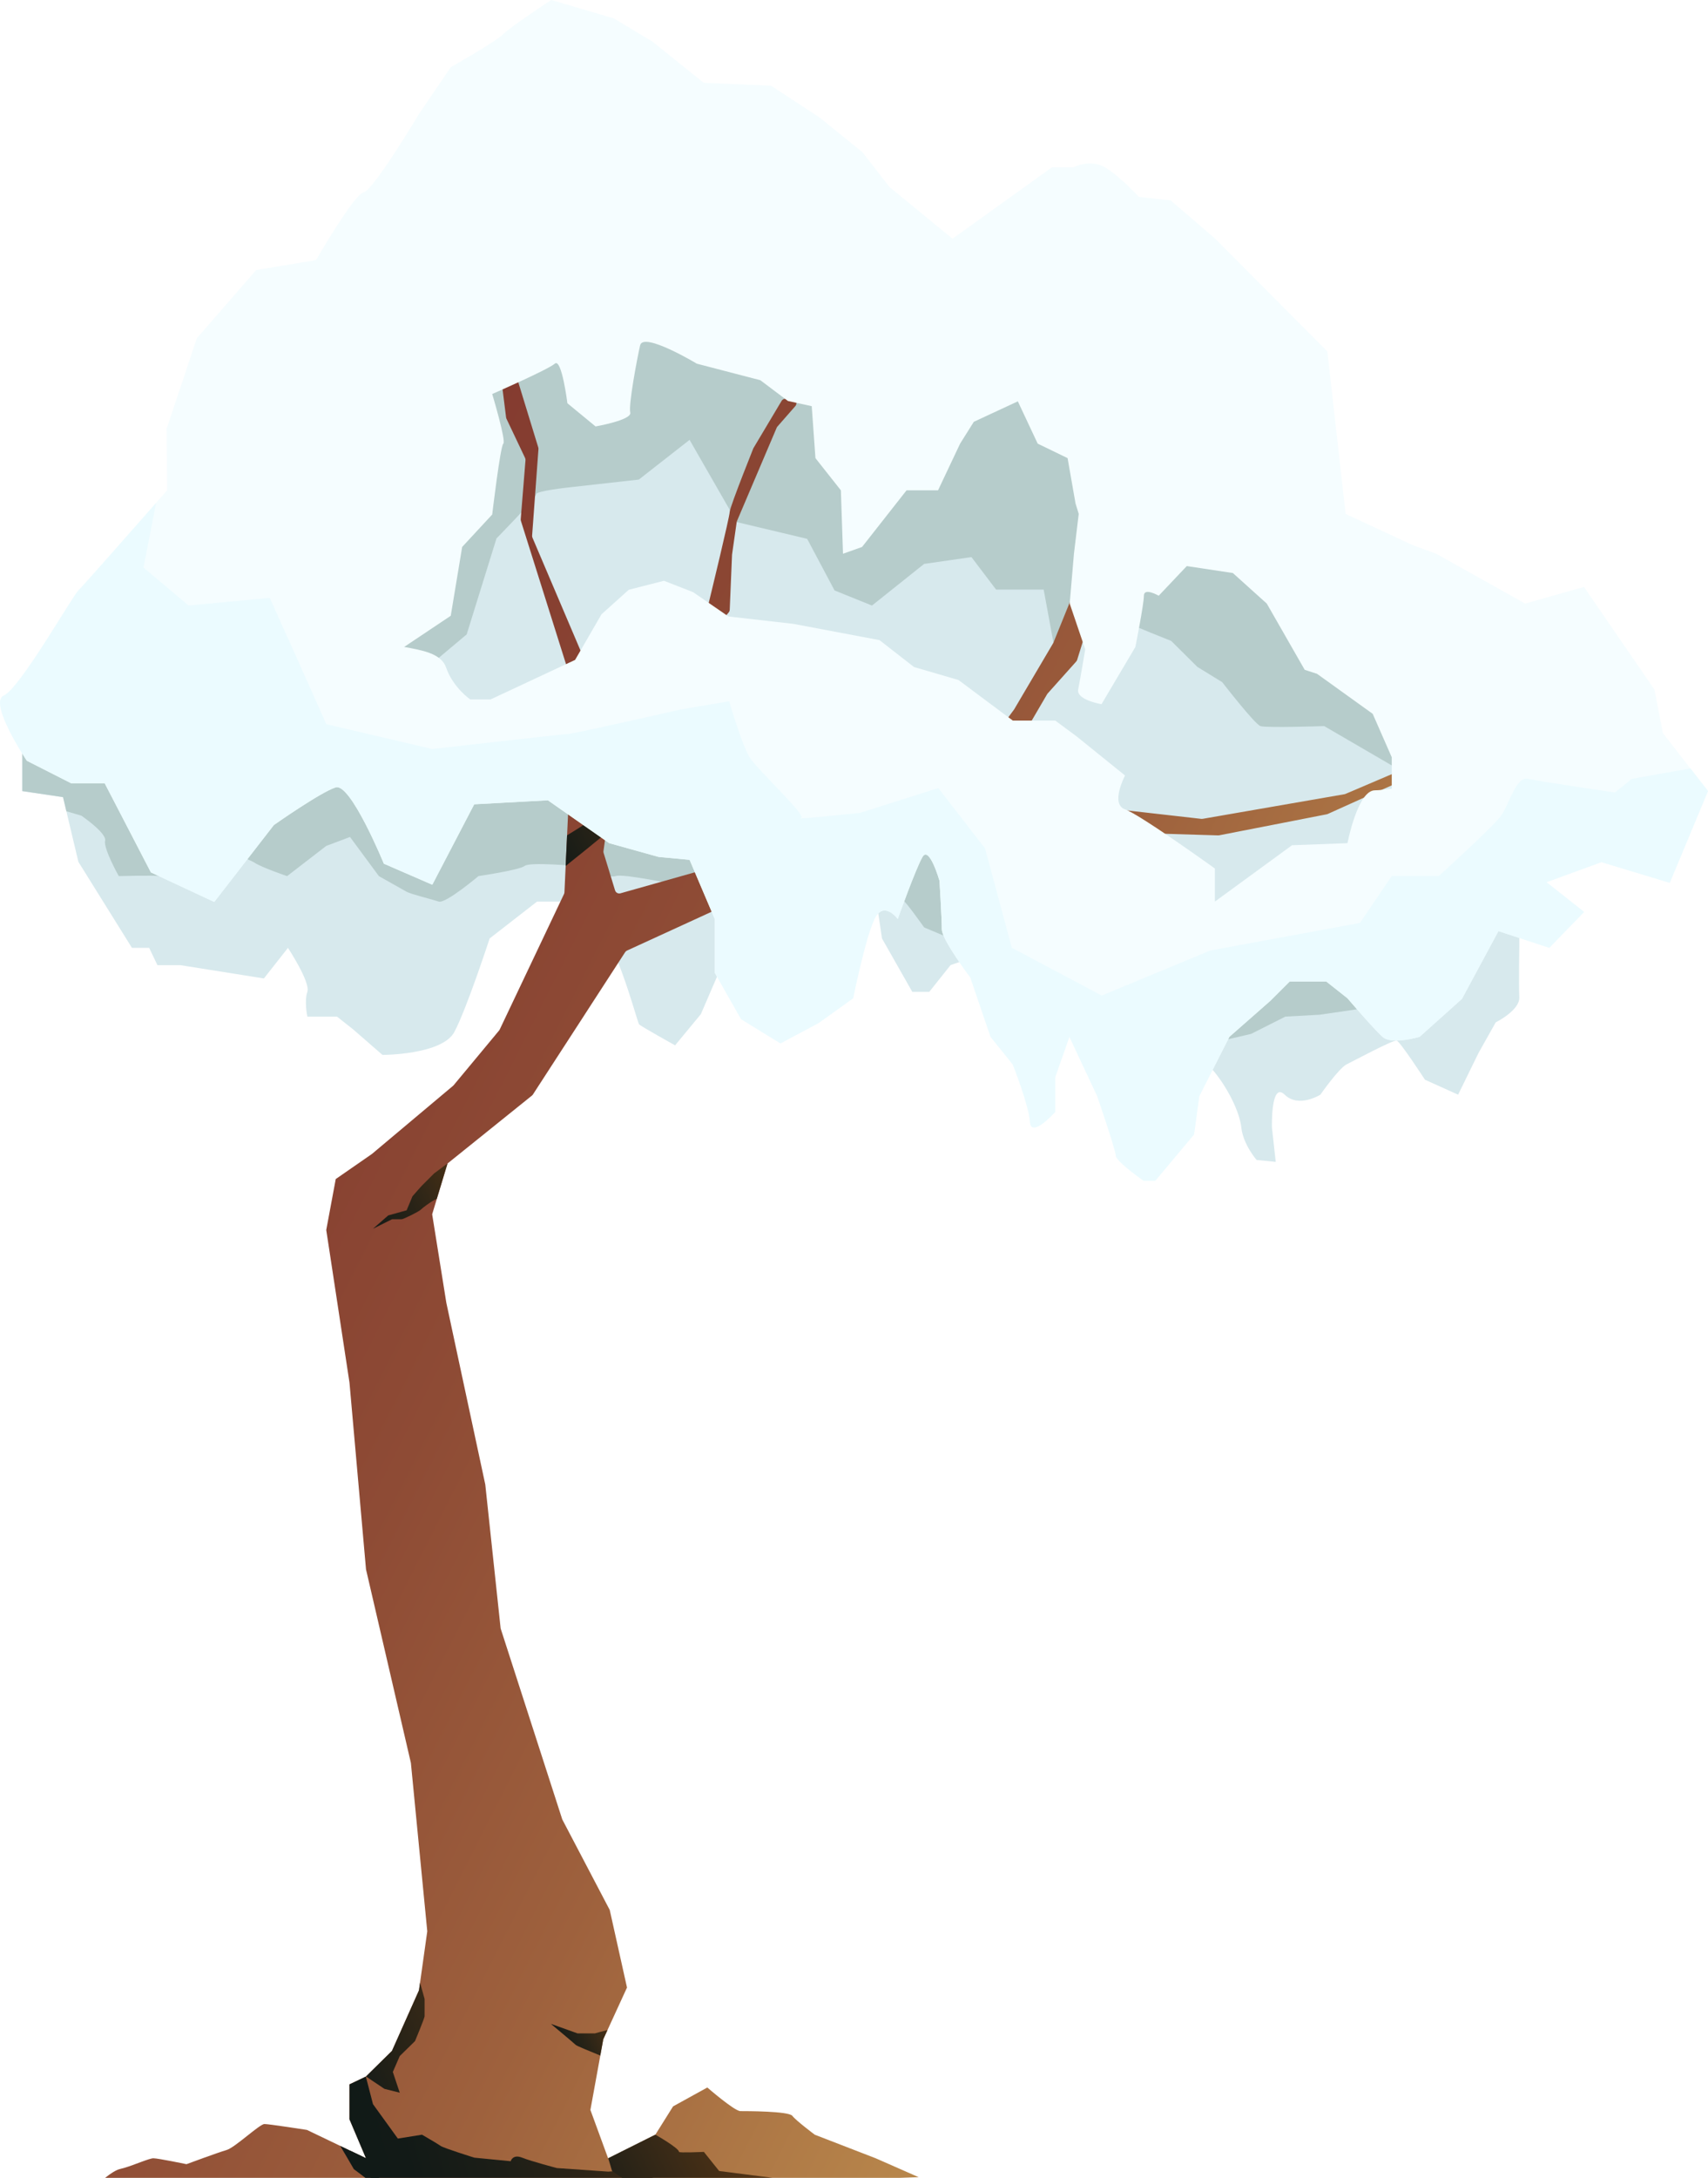 <?xml version="1.0" encoding="UTF-8"?>
<svg xmlns="http://www.w3.org/2000/svg" xmlns:xlink="http://www.w3.org/1999/xlink" id="Layer_2" data-name="Layer 2" width="698.01px" height="889.48px" viewBox="0 0 698.01 889.48">
  <defs>
    <style>
      .cls-1 {
        fill: url(#linear-gradient-24);
      }

      .cls-1, .cls-2, .cls-3, .cls-4, .cls-5, .cls-6, .cls-7, .cls-8, .cls-9, .cls-10, .cls-11, .cls-12, .cls-13, .cls-14, .cls-15, .cls-16, .cls-17, .cls-18, .cls-19, .cls-20, .cls-21, .cls-22, .cls-23, .cls-24, .cls-25, .cls-26, .cls-27, .cls-28, .cls-29, .cls-30, .cls-31, .cls-32, .cls-33, .cls-34, .cls-35, .cls-36, .cls-37, .cls-38, .cls-39, .cls-40 {
        stroke-width: 0px;
      }

      .cls-1, .cls-7, .cls-8, .cls-11, .cls-16, .cls-25, .cls-28, .cls-29, .cls-30, .cls-34, .cls-35, .cls-36, .cls-38, .cls-40 {
        mix-blend-mode: multiply;
      }

      .cls-41 {
        filter: url(#luminosity-noclip-11);
      }

      .cls-2 {
        fill: url(#linear-gradient-17);
      }

      .cls-42 {
        filter: url(#luminosity-noclip-17);
      }

      .cls-43 {
        mask: url(#mask-23);
      }

      .cls-3 {
        fill: url(#linear-gradient-19);
      }

      .cls-4 {
        fill: url(#linear-gradient-33);
      }

      .cls-5 {
        fill: url(#linear-gradient);
      }

      .cls-44 {
        mask: url(#mask-27);
      }

      .cls-45 {
        mask: url(#mask-10);
      }

      .cls-6 {
        fill: #d7e9ed;
      }

      .cls-46 {
        mask: url(#mask-26);
      }

      .cls-7 {
        fill: url(#linear-gradient-12);
      }

      .cls-47 {
        filter: url(#luminosity-noclip-7);
      }

      .cls-8 {
        fill: url(#linear-gradient-16);
      }

      .cls-9 {
        fill: url(#linear-gradient-21);
      }

      .cls-48 {
        filter: url(#luminosity-noclip-13);
      }

      .cls-49 {
        mask: url(#mask-17);
      }

      .cls-50 {
        filter: url(#luminosity-noclip-5);
      }

      .cls-51 {
        mask: url(#mask-2);
      }

      .cls-52 {
        filter: url(#luminosity-noclip-25);
      }

      .cls-53 {
        mask: url(#mask-13);
      }

      .cls-10 {
        fill: url(#linear-gradient-15);
      }

      .cls-11 {
        fill: url(#linear-gradient-14);
      }

      .cls-12 {
        fill: url(#linear-gradient-11);
      }

      .cls-54 {
        mask: url(#mask-3);
      }

      .cls-13 {
        fill: url(#linear-gradient-5);
      }

      .cls-55 {
        filter: url(#luminosity-noclip-15);
      }

      .cls-14 {
        fill: url(#linear-gradient-31);
      }

      .cls-15 {
        fill: url(#linear-gradient-34);
      }

      .cls-56 {
        mask: url(#mask-9);
      }

      .cls-16 {
        fill: url(#linear-gradient-4);
      }

      .cls-57 {
        mask: url(#mask-12);
      }

      .cls-58 {
        mask: url(#mask-5);
      }

      .cls-17 {
        fill: url(#linear-gradient-13);
      }

      .cls-18 {
        fill: url(#linear-gradient-23);
      }

      .cls-19 {
        fill: url(#linear-gradient-25);
      }

      .cls-59 {
        filter: url(#luminosity-noclip-21);
      }

      .cls-20 {
        fill: url(#linear-gradient-35);
      }

      .cls-21 {
        fill: url(#linear-gradient-32);
      }

      .cls-60 {
        mask: url(#mask-20);
      }

      .cls-61 {
        filter: url(#luminosity-noclip-9);
      }

      .cls-62 {
        mask: url(#mask-25);
      }

      .cls-63 {
        mask: url(#mask-8);
      }

      .cls-22 {
        fill: url(#linear-gradient-7);
      }

      .cls-64 {
        mask: url(#mask-4);
      }

      .cls-23 {
        fill: url(#linear-gradient-3);
      }

      .cls-65 {
        mask: url(#mask-24);
      }

      .cls-24 {
        fill: #b6cccb;
      }

      .cls-66 {
        mask: url(#mask-19);
      }

      .cls-67 {
        mask: url(#mask-15);
      }

      .cls-25 {
        fill: url(#linear-gradient-18);
      }

      .cls-26 {
        fill: url(#linear-gradient-9);
      }

      .cls-27 {
        fill: url(#linear-gradient-27);
      }

      .cls-28 {
        fill: url(#linear-gradient-10);
      }

      .cls-29 {
        fill: url(#linear-gradient-28);
      }

      .cls-30 {
        fill: url(#linear-gradient-26);
      }

      .cls-68 {
        mask: url(#mask-6);
      }

      .cls-31 {
        fill: url(#linear-gradient-36);
      }

      .cls-69 {
        mask: url(#mask-16);
      }

      .cls-70 {
        mask: url(#mask-18);
      }

      .cls-32 {
        fill: url(#linear-gradient-30);
      }

      .cls-71 {
        filter: url(#luminosity-noclip);
      }

      .cls-72 {
        mask: url(#mask-1);
      }

      .cls-73 {
        mask: url(#mask);
      }

      .cls-74 {
        filter: url(#luminosity-noclip-23);
      }

      .cls-75 {
        mask: url(#mask-22);
      }

      .cls-33 {
        fill: url(#linear-gradient-29);
      }

      .cls-34 {
        fill: url(#linear-gradient-2);
      }

      .cls-76 {
        mask: url(#mask-7);
      }

      .cls-35 {
        fill: url(#linear-gradient-8);
      }

      .cls-36 {
        fill: url(#linear-gradient-6);
      }

      .cls-77 {
        mask: url(#mask-14);
      }

      .cls-78 {
        filter: url(#luminosity-noclip-19);
      }

      .cls-79 {
        mask: url(#mask-21);
      }

      .cls-37 {
        fill: #ebfbff;
      }

      .cls-38 {
        fill: url(#linear-gradient-20);
      }

      .cls-39 {
        fill: #f5fdff;
      }

      .cls-80 {
        filter: url(#luminosity-noclip-27);
      }

      .cls-81 {
        mask: url(#mask-11);
      }

      .cls-40 {
        fill: url(#linear-gradient-22);
      }

      .cls-82 {
        filter: url(#luminosity-noclip-3);
      }
    </style>
    <linearGradient id="linear-gradient" x1="2061.09" y1="376.34" x2="2999.35" y2="851.41" gradientTransform="translate(-2149.4)" gradientUnits="userSpaceOnUse">
      <stop offset=".06" stop-color="#82392f"></stop>
      <stop offset=".18" stop-color="#853d30"></stop>
      <stop offset=".31" stop-color="#8e4b35"></stop>
      <stop offset=".45" stop-color="#9e613d"></stop>
      <stop offset=".59" stop-color="#b48149"></stop>
      <stop offset=".74" stop-color="#d0a958"></stop>
      <stop offset=".8" stop-color="#dfbe60"></stop>
    </linearGradient>
    <filter id="luminosity-noclip" x="134.89" y="488.59" width="121.34" height="400.88" color-interpolation-filters="sRGB">
      <feFlood flood-color="#fff" result="bg"></feFlood>
      <feBlend in="SourceGraphic" in2="bg"></feBlend>
    </filter>
    <filter id="luminosity-noclip-2" x="134.89" y="-8315.84" width="121.34" height="32766" color-interpolation-filters="sRGB">
      <feFlood flood-color="#fff" result="bg"></feFlood>
      <feBlend in="SourceGraphic" in2="bg"></feBlend>
    </filter>
    <mask id="mask-1" x="134.89" y="-8315.84" width="121.34" height="32766" maskUnits="userSpaceOnUse"></mask>
    <linearGradient id="linear-gradient-2" x1="2215.98" y1="703.88" x2="2468.87" y2="677.48" gradientTransform="translate(-2149.4)" gradientUnits="userSpaceOnUse">
      <stop offset="0" stop-color="#fff"></stop>
      <stop offset=".15" stop-color="#f9f9f9"></stop>
      <stop offset=".34" stop-color="#eaeaea"></stop>
      <stop offset=".54" stop-color="#d1d1d1"></stop>
      <stop offset=".76" stop-color="#aeaeae"></stop>
      <stop offset=".99" stop-color="#828282"></stop>
      <stop offset="1" stop-color="gray"></stop>
    </linearGradient>
    <mask id="mask" x="134.89" y="488.59" width="121.34" height="400.88" maskUnits="userSpaceOnUse">
      <g class="cls-71">
        <g class="cls-72">
          <path class="cls-34" d="M241.27,861.73l6.03,16.46-6.42,11.29h-62.9c-7.36-12.76-17.06-29.12-25.88-43.89l8.08-7.95,11.04-24.73.44-3.15,2.94-20.95-2.68-27.56-.63-6.44-3.38-34.77-11.07-47.73-7.27-31.32-2.05-23.17-4.71-53.15-3.78-24.82-4.15-27.26,21.35-10.99,5.71-3.65,14.7-9.37,1.95.69-.09.3h0l-1.91,6.33.09.59,1.57,9.81c-6.93,5.54-16.72,14.02-16.72,14.02l-6,15.87-5.75,19.51,4.36,41.18,1.39,6.43,8.6-32,17.2-34.35,1.94-.83,1.56,7.3.47,2.19-2.41,4.61-16.72,53.08-1.26,39.03,14.07,46.06,17.2,28.88s0,20.3.78,22.64c.78,2.34,9.47,18.16,9.47,18.16l21.02,21.65,8.6,2.34h7.03c.98,0,2.82-3.37,4.06-5.89l2.02,3.84.17.77,6.89,30.93-9.7,21.13-2.82,15.48-2.3,12.6-.14.77Z"></path>
        </g>
      </g>
    </mask>
    <linearGradient id="linear-gradient-3" x1="2215.98" y1="703.88" x2="2468.87" y2="677.48" gradientTransform="translate(-2149.4)" gradientUnits="userSpaceOnUse">
      <stop offset="0" stop-color="#551a11"></stop>
      <stop offset=".14" stop-color="#5a1d11"></stop>
      <stop offset=".32" stop-color="#692711"></stop>
      <stop offset=".52" stop-color="#823712"></stop>
      <stop offset=".73" stop-color="#a54d14"></stop>
      <stop offset=".94" stop-color="#d16a16"></stop>
      <stop offset="1" stop-color="#df7317"></stop>
    </linearGradient>
    <filter id="luminosity-noclip-3" x="202.9" y="137.32" width="23.01" height="103.48" color-interpolation-filters="sRGB">
      <feFlood flood-color="#fff" result="bg"></feFlood>
      <feBlend in="SourceGraphic" in2="bg"></feBlend>
    </filter>
    <filter id="luminosity-noclip-4" x="202.9" y="-8315.84" width="23.01" height="32766" color-interpolation-filters="sRGB">
      <feFlood flood-color="#fff" result="bg"></feFlood>
      <feBlend in="SourceGraphic" in2="bg"></feBlend>
    </filter>
    <mask id="mask-3" x="202.9" y="-8315.84" width="23.01" height="32766" maskUnits="userSpaceOnUse"></mask>
    <linearGradient id="linear-gradient-4" x1="2377.93" y1="153.27" x2="2287.79" y2="380.85" gradientTransform="translate(-2149.4)" gradientUnits="userSpaceOnUse">
      <stop offset="0" stop-color="#fff"></stop>
      <stop offset=".14" stop-color="#f8f8f8"></stop>
      <stop offset=".34" stop-color="#e7e7e7"></stop>
      <stop offset=".57" stop-color="#cacaca"></stop>
      <stop offset=".81" stop-color="#a2a2a2"></stop>
      <stop offset="1" stop-color="gray"></stop>
    </linearGradient>
    <mask id="mask-2" x="202.9" y="137.32" width="23.01" height="103.48" maskUnits="userSpaceOnUse">
      <g class="cls-82">
        <g class="cls-54">
          <path class="cls-16" d="M217.61,219.61l8.3,19.48-4.19,1.72-8.84-28.05c-.07-.22-.1-.45-.08-.69l1.95-24.07c.03-.32-.03-.63-.16-.92l-7.61-16.03c-.08-.17-.13-.35-.16-.55l-3.91-31.15c-.13-1.07.71-2.02,1.79-2.02.8,0,1.49.52,1.73,1.27l13.55,44.19c.06.21.09.44.07.66l-2.59,35.33c-.02.28.02.57.14.84Z"></path>
        </g>
      </g>
    </mask>
    <linearGradient id="linear-gradient-5" x1="2377.93" y1="153.27" x2="2287.79" y2="380.85" gradientTransform="translate(-2149.4)" gradientUnits="userSpaceOnUse">
      <stop offset="0" stop-color="#551a11"></stop>
      <stop offset=".14" stop-color="#5b1e11"></stop>
      <stop offset=".32" stop-color="#6c2912"></stop>
      <stop offset=".54" stop-color="#893b13"></stop>
      <stop offset=".77" stop-color="#b15515"></stop>
      <stop offset="1" stop-color="#df7317"></stop>
    </linearGradient>
    <filter id="luminosity-noclip-5" x="281.81" y="162.86" width="43.69" height="98.9" color-interpolation-filters="sRGB">
      <feFlood flood-color="#fff" result="bg"></feFlood>
      <feBlend in="SourceGraphic" in2="bg"></feBlend>
    </filter>
    <filter id="luminosity-noclip-6" x="281.81" y="-8315.84" width="43.69" height="32766" color-interpolation-filters="sRGB">
      <feFlood flood-color="#fff" result="bg"></feFlood>
      <feBlend in="SourceGraphic" in2="bg"></feBlend>
    </filter>
    <mask id="mask-5" x="281.81" y="-8315.84" width="43.69" height="32766" maskUnits="userSpaceOnUse"></mask>
    <linearGradient id="linear-gradient-6" x1="2470.9" y1="169.63" x2="2365.61" y2="435.47" xlink:href="#linear-gradient-4"></linearGradient>
    <mask id="mask-4" x="281.81" y="162.86" width="43.69" height="98.9" maskUnits="userSpaceOnUse">
      <g class="cls-50">
        <g class="cls-58">
          <path class="cls-36" d="M325.05,165.85l-7.33,8.37c-.13.14-.23.3-.3.48l-16.21,38.08c-.05.14-.1.3-.13.45l-1.88,13.17c0,.06,0,.12-.02.18l-.94,22.43c-.02.4-.16.78-.41,1.09l-9.79,11.67-6.24-3.69c3.3-4.57,6.78-9.87,7.57-11.08.11-.17.19-.36.23-.55.84-3.44,8.61-35.47,8.61-37.3,0-1.05,2.87-8.7,5.48-15.42,1.98-5.09,3.8-9.66,4.13-10.48.03-.09.07-.17.12-.25l11.47-19.24c.32-.55.91-.88,1.55-.88h2.72c1.55,0,2.38,1.83,1.36,2.99Z"></path>
        </g>
      </g>
    </mask>
    <linearGradient id="linear-gradient-7" x1="2470.9" y1="169.63" x2="2365.61" y2="435.47" xlink:href="#linear-gradient-5"></linearGradient>
    <filter id="luminosity-noclip-7" x="418.47" y="204.89" width="38.16" height="84.85" color-interpolation-filters="sRGB">
      <feFlood flood-color="#fff" result="bg"></feFlood>
      <feBlend in="SourceGraphic" in2="bg"></feBlend>
    </filter>
    <filter id="luminosity-noclip-8" x="418.47" y="-8315.84" width="38.16" height="32766" color-interpolation-filters="sRGB">
      <feFlood flood-color="#fff" result="bg"></feFlood>
      <feBlend in="SourceGraphic" in2="bg"></feBlend>
    </filter>
    <mask id="mask-7" x="418.47" y="-8315.84" width="38.16" height="32766" maskUnits="userSpaceOnUse"></mask>
    <linearGradient id="linear-gradient-8" x1="2603.8" y1="211.25" x2="2513.49" y2="439.27" xlink:href="#linear-gradient-4"></linearGradient>
    <mask id="mask-6" x="418.47" y="204.89" width="38.16" height="84.85" maskUnits="userSpaceOnUse">
      <g class="cls-47">
        <g class="cls-76">
          <path class="cls-35" d="M456.61,206.96l-2.96,19.39c0,.09-.03.18-.05.27l-4.79,15.29-8.57,27.59c-.08.24-.2.47-.38.66l-11.69,13.07c-.08.09-.16.19-.21.3l-3.63,6.21c-3.27-3.61-5.86-6.78-5.86-6.78l11.92-20.21c.05-.08.09-.16.13-.23l16.23-40.04c.09-.22.13-.45.13-.68v-13.65c0-.83.58-1.55,1.39-1.75l6.14-1.46c1.24-.3,2.39.76,2.2,2.02Z"></path>
        </g>
      </g>
    </mask>
    <linearGradient id="linear-gradient-9" x1="2603.8" y1="211.25" x2="2513.49" y2="439.27" xlink:href="#linear-gradient-5"></linearGradient>
    <filter id="luminosity-noclip-9" x="504.66" y="309.11" width="83.3" height="29.15" color-interpolation-filters="sRGB">
      <feFlood flood-color="#fff" result="bg"></feFlood>
      <feBlend in="SourceGraphic" in2="bg"></feBlend>
    </filter>
    <filter id="luminosity-noclip-10" x="504.66" y="-8315.84" width="83.3" height="32766" color-interpolation-filters="sRGB">
      <feFlood flood-color="#fff" result="bg"></feFlood>
      <feBlend in="SourceGraphic" in2="bg"></feBlend>
    </filter>
    <mask id="mask-9" x="504.66" y="-8315.84" width="83.3" height="32766" maskUnits="userSpaceOnUse"></mask>
    <linearGradient id="linear-gradient-10" x1="2704.09" y1="300.65" x2="2650.07" y2="437.05" xlink:href="#linear-gradient-4"></linearGradient>
    <mask id="mask-8" x="504.66" y="309.11" width="83.3" height="29.15" maskUnits="userSpaceOnUse">
      <g class="cls-61">
        <g class="cls-56">
          <path class="cls-28" d="M586.89,312.78l-29.5,13-14.77,6.66c-.13.06-.26.1-.4.13l-29.12,5.69c-2.99-2.15-5.82-4.21-8.44-6.13l44.8-7.77c.14-.02.27-.06.41-.12l35.19-15c.51-.22,1.09-.19,1.58.09l.4.22c1.31.73,1.22,2.62-.14,3.22Z"></path>
        </g>
      </g>
    </mask>
    <linearGradient id="linear-gradient-11" x1="2704.09" y1="300.65" x2="2650.07" y2="437.05" xlink:href="#linear-gradient-5"></linearGradient>
    <filter id="luminosity-noclip-11" x="251.58" y="357.82" width="26.82" height="30.4" color-interpolation-filters="sRGB">
      <feFlood flood-color="#fff" result="bg"></feFlood>
      <feBlend in="SourceGraphic" in2="bg"></feBlend>
    </filter>
    <filter id="luminosity-noclip-12" x="251.58" y="-8315.84" width="26.82" height="32766" color-interpolation-filters="sRGB">
      <feFlood flood-color="#fff" result="bg"></feFlood>
      <feBlend in="SourceGraphic" in2="bg"></feBlend>
    </filter>
    <mask id="mask-11" x="251.58" y="-8315.84" width="26.82" height="32766" maskUnits="userSpaceOnUse"></mask>
    <linearGradient id="linear-gradient-12" x1="2416.59" y1="356.07" x2="2380.13" y2="448.11" xlink:href="#linear-gradient-4"></linearGradient>
    <mask id="mask-10" x="251.58" y="357.82" width="26.82" height="30.4" maskUnits="userSpaceOnUse">
      <g class="cls-41">
        <g class="cls-81">
          <path class="cls-7" d="M278.4,357.82c-1.69,2.72-3.06,5.02-3.35,5.79-.87,2.26-4.6,6.39-4.6,6.39l-1.17,12.24c-6.38,2.92-11.51,5.28-13.05,5.98l.16-12.81-3.13-7.81-1.67-3.56c.41.66,1.22,1,2.01.78l24.81-7Z"></path>
        </g>
      </g>
    </mask>
    <linearGradient id="linear-gradient-13" x1="2416.59" y1="356.07" x2="2380.13" y2="448.11" xlink:href="#linear-gradient-5"></linearGradient>
    <filter id="luminosity-noclip-13" x="377.67" y="318.09" width="38.66" height="15.08" color-interpolation-filters="sRGB">
      <feFlood flood-color="#fff" result="bg"></feFlood>
      <feBlend in="SourceGraphic" in2="bg"></feBlend>
    </filter>
    <filter id="luminosity-noclip-14" x="377.67" y="-8315.84" width="38.66" height="32766" color-interpolation-filters="sRGB">
      <feFlood flood-color="#fff" result="bg"></feFlood>
      <feBlend in="SourceGraphic" in2="bg"></feBlend>
    </filter>
    <mask id="mask-13" x="377.67" y="-8315.84" width="38.66" height="32766" maskUnits="userSpaceOnUse"></mask>
    <linearGradient id="linear-gradient-14" x1="2548.75" y1="321.34" x2="2535.43" y2="354.97" xlink:href="#linear-gradient-4"></linearGradient>
    <mask id="mask-12" x="377.67" y="318.09" width="38.66" height="15.08" maskUnits="userSpaceOnUse">
      <g class="cls-48">
        <g class="cls-53">
          <path class="cls-11" d="M416.33,330.7c-.27-.06-.55-.05-.81.02l-9.29,2.46-4.46-1.48s-14.07-2.34-15.63-2.34-6.25-4.68-6.25-4.68l-2.21-.8c7.09-2.38,13.3-4.51,15.1-5.14.35-.12.65-.34.86-.63,0,0,20.87,12.04,22.7,12.61Z"></path>
        </g>
      </g>
    </mask>
    <linearGradient id="linear-gradient-15" x1="2548.75" y1="321.34" x2="2535.43" y2="354.97" xlink:href="#linear-gradient-5"></linearGradient>
    <filter id="luminosity-noclip-15" x="133.33" y="435.39" width="91.97" height="104.47" color-interpolation-filters="sRGB">
      <feFlood flood-color="#fff" result="bg"></feFlood>
      <feBlend in="SourceGraphic" in2="bg"></feBlend>
    </filter>
    <filter id="luminosity-noclip-16" x="133.33" y="-8315.84" width="91.97" height="32766" color-interpolation-filters="sRGB">
      <feFlood flood-color="#fff" result="bg"></feFlood>
      <feBlend in="SourceGraphic" in2="bg"></feBlend>
    </filter>
    <mask id="mask-15" x="133.33" y="-8315.84" width="91.97" height="32766" maskUnits="userSpaceOnUse"></mask>
    <linearGradient id="linear-gradient-16" x1="2341.27" y1="431.67" x2="2212.28" y2="757.35" xlink:href="#linear-gradient-4"></linearGradient>
    <mask id="mask-14" x="133.33" y="435.39" width="91.97" height="104.47" maskUnits="userSpaceOnUse">
      <g class="cls-55">
        <g class="cls-67">
          <path class="cls-8" d="M225.3,435.39l-7.52,11.6c-.1.16-.23.3-.38.43l-21.53,17.32c-4.85,1.62-8.28,2.78-8.28,2.78,0,0-17.98,5.46-18.76,6.24-.78.78-14.07,8.59-14.07,8.59l-4.69,6.24,14.07-2.34,10.94-6.24s.63-.02,1.64-.08c1.18-.05,2.89-.12,4.78-.21l-2.9,9.57-.09.3-1.92,6.33.09.59c-3.27.76-8.22,3.36-9.43,4.57-1.56,1.56-13.29,7.81-13.29,7.81l-4.69,8.59s-2.34,3.9-2.34,4.68-4.69,14.05-5.47,15.61c-.28.56-1.27,1.33-2.44,2.08l-4.15-27.26-1.56-10.21,3.88-20.81,14.78-10.24,33.17-27.85c.09-.07.16-.15.23-.23l2.17-2.61,3.16-1.23s8.6,2.34,9.38,2.34,22.67-5.46,22.67-5.46l2.53-.91Z"></path>
        </g>
      </g>
    </mask>
    <linearGradient id="linear-gradient-17" x1="2341.27" y1="431.67" x2="2212.28" y2="757.35" xlink:href="#linear-gradient-5"></linearGradient>
    <filter id="luminosity-noclip-17" x="193.77" y="411.38" width="47.1" height="21.79" color-interpolation-filters="sRGB">
      <feFlood flood-color="#fff" result="bg"></feFlood>
      <feBlend in="SourceGraphic" in2="bg"></feBlend>
    </filter>
    <filter id="luminosity-noclip-18" x="193.77" y="-8315.84" width="47.1" height="32766" color-interpolation-filters="sRGB">
      <feFlood flood-color="#fff" result="bg"></feFlood>
      <feBlend in="SourceGraphic" in2="bg"></feBlend>
    </filter>
    <mask id="mask-17" x="193.77" y="-8315.84" width="47.1" height="32766" maskUnits="userSpaceOnUse"></mask>
    <linearGradient id="linear-gradient-18" x1="2372.69" y1="407.19" x2="2335.05" y2="502.22" xlink:href="#linear-gradient-4"></linearGradient>
    <mask id="mask-16" x="193.77" y="411.38" width="47.1" height="21.79" maskUnits="userSpaceOnUse">
      <g class="cls-42">
        <g class="cls-49">
          <path class="cls-25" d="M240.87,411.38l-3.39,5.24-10.8,7.19-28.14,9.37h-4.77l9.86-11.87,1.16.94s4.69.78,5.47.78,7.82-2.34,10.16-2.34,14.85-6.24,16.41-6.24c.43,0,1.99-1.25,4.03-3.06Z"></path>
        </g>
      </g>
    </mask>
    <linearGradient id="linear-gradient-19" x1="2372.69" y1="407.19" x2="2335.05" y2="502.22" xlink:href="#linear-gradient-5"></linearGradient>
    <filter id="luminosity-noclip-19" x="232.34" y="290.24" width="13.64" height="38.08" color-interpolation-filters="sRGB">
      <feFlood flood-color="#fff" result="bg"></feFlood>
      <feBlend in="SourceGraphic" in2="bg"></feBlend>
    </filter>
    <filter id="luminosity-noclip-20" x="232.34" y="-8315.84" width="13.64" height="32766" color-interpolation-filters="sRGB">
      <feFlood flood-color="#fff" result="bg"></feFlood>
      <feBlend in="SourceGraphic" in2="bg"></feBlend>
    </filter>
    <mask id="mask-19" x="232.34" y="-8315.84" width="13.64" height="32766" maskUnits="userSpaceOnUse"></mask>
    <linearGradient id="linear-gradient-20" x1="2389.81" y1="292.23" x2="2350.56" y2="391.34" xlink:href="#linear-gradient-4"></linearGradient>
    <mask id="mask-18" x="232.34" y="290.24" width="13.64" height="38.08" maskUnits="userSpaceOnUse">
      <g class="cls-78">
        <g class="cls-66">
          <path class="cls-38" d="M245.98,294.76s-4.46,9.61-5.11,11.17c-.66,1.56-4.03,11.71-4.81,14.05-.54,1.62-2.22,5.89-3.71,8.34l1.71-36.92,3.56-.3s3.13,0,3.25-.2c.06-.1.97-.39,1.85-.66v3.47c0,1.75,2.24,2.47,3.26,1.05Z"></path>
        </g>
      </g>
    </mask>
    <linearGradient id="linear-gradient-21" x1="2389.81" y1="292.23" x2="2350.56" y2="391.34" xlink:href="#linear-gradient-5"></linearGradient>
    <filter id="luminosity-noclip-21" x="219.11" y="352.41" width="31.41" height="36.73" color-interpolation-filters="sRGB">
      <feFlood flood-color="#fff" result="bg"></feFlood>
      <feBlend in="SourceGraphic" in2="bg"></feBlend>
    </filter>
    <filter id="luminosity-noclip-22" x="219.11" y="-8315.84" width="31.41" height="32766" color-interpolation-filters="sRGB">
      <feFlood flood-color="#fff" result="bg"></feFlood>
      <feBlend in="SourceGraphic" in2="bg"></feBlend>
    </filter>
    <mask id="mask-21" x="219.11" y="-8315.84" width="31.41" height="32766" maskUnits="userSpaceOnUse"></mask>
    <linearGradient id="linear-gradient-22" x1="2392.59" y1="353.83" x2="2347.79" y2="466.95" xlink:href="#linear-gradient-4"></linearGradient>
    <mask id="mask-20" x="219.11" y="352.41" width="31.41" height="36.73" maskUnits="userSpaceOnUse">
      <g class="cls-59">
        <g class="cls-79">
          <path class="cls-40" d="M250.53,360.83l-12.91,15.35s-11.72,9.37-12.32,9.31c-.24-.02-2.96,1.62-6.19,3.64l9.57-20.16c1.92-1.37,4.08-2.95,3.86-2.97-.39-.02,9.86-8.19,9.86-8.19l5.56-5.41,2.57,8.42Z"></path>
        </g>
      </g>
    </mask>
    <linearGradient id="linear-gradient-23" x1="2392.59" y1="353.83" x2="2347.79" y2="466.95" xlink:href="#linear-gradient-5"></linearGradient>
    <filter id="luminosity-noclip-23" x="147.53" y="528.55" width="37.32" height="143.76" color-interpolation-filters="sRGB">
      <feFlood flood-color="#fff" result="bg"></feFlood>
      <feBlend in="SourceGraphic" in2="bg"></feBlend>
    </filter>
    <filter id="luminosity-noclip-24" x="147.53" y="-8315.84" width="37.32" height="32766" color-interpolation-filters="sRGB">
      <feFlood flood-color="#fff" result="bg"></feFlood>
      <feBlend in="SourceGraphic" in2="bg"></feBlend>
    </filter>
    <mask id="mask-23" x="147.53" y="-8315.84" width="37.32" height="32766" maskUnits="userSpaceOnUse"></mask>
    <linearGradient id="linear-gradient-24" x1="2167.28" y1="638.92" x2="2504.22" y2="553.29" gradientTransform="translate(-2149.4)" gradientUnits="userSpaceOnUse">
      <stop offset=".16" stop-color="#fff"></stop>
      <stop offset=".32" stop-color="#fbfbfb"></stop>
      <stop offset=".46" stop-color="#efefef"></stop>
      <stop offset=".61" stop-color="#dbdbdb"></stop>
      <stop offset=".76" stop-color="#bfbfbf"></stop>
      <stop offset=".9" stop-color="#9c9c9c"></stop>
      <stop offset="1" stop-color="gray"></stop>
    </linearGradient>
    <mask id="mask-22" x="147.53" y="528.55" width="37.32" height="143.76" maskUnits="userSpaceOnUse">
      <g class="cls-74">
        <g class="cls-43">
          <path class="cls-1" d="M184.84,543.46c-2.36,1.3-4.35,2.44-5.53,3.24-5.15,3.47-2.67,5.9-5.01,9.02-2.35,3.12-11.72,27.32-11.72,27.32,0,0-2.35,23.42-3.56,28.11-1.21,4.69-.34,30.44-.34,35.12,0,2.08-.77,13.36-1.83,26.03l-7.27-31.32-2.05-23.17c2.57-6.9,4.89-12.92,4.89-12.92l6.25-28.88,6.25-21.08,16.91-26.39.56,3.5,2.45,11.4Z"></path>
        </g>
      </g>
    </mask>
    <linearGradient id="linear-gradient-25" x1="2167.28" y1="638.92" x2="2504.22" y2="553.29" gradientTransform="translate(-2149.4)" gradientUnits="userSpaceOnUse">
      <stop offset=".16" stop-color="#551a11"></stop>
      <stop offset=".31" stop-color="#581c11"></stop>
      <stop offset=".45" stop-color="#642411"></stop>
      <stop offset=".59" stop-color="#783012"></stop>
      <stop offset=".73" stop-color="#944213"></stop>
      <stop offset=".87" stop-color="#b75915"></stop>
      <stop offset="1" stop-color="#df7317"></stop>
    </linearGradient>
    <filter id="luminosity-noclip-25" x="42.97" y="761.24" width="332.48" height="128.24" color-interpolation-filters="sRGB">
      <feFlood flood-color="#fff" result="bg"></feFlood>
      <feBlend in="SourceGraphic" in2="bg"></feBlend>
    </filter>
    <filter id="luminosity-noclip-26" x="42.97" y="-8315.84" width="332.48" height="32766" color-interpolation-filters="sRGB">
      <feFlood flood-color="#fff" result="bg"></feFlood>
      <feBlend in="SourceGraphic" in2="bg"></feBlend>
    </filter>
    <mask id="mask-25" x="42.97" y="-8315.84" width="332.48" height="32766" maskUnits="userSpaceOnUse"></mask>
    <linearGradient id="linear-gradient-26" x1="2151.65" y1="923.14" x2="2602.34" y2="760.55" gradientTransform="translate(-2149.4)" gradientUnits="userSpaceOnUse">
      <stop offset="0" stop-color="#fff"></stop>
      <stop offset=".26" stop-color="#fcfcfc"></stop>
      <stop offset=".43" stop-color="#f3f3f3"></stop>
      <stop offset=".58" stop-color="#e4e4e4"></stop>
      <stop offset=".71" stop-color="#cfcfcf"></stop>
      <stop offset=".83" stop-color="#b3b3b3"></stop>
      <stop offset=".95" stop-color="#929292"></stop>
      <stop offset="1" stop-color="gray"></stop>
    </linearGradient>
    <mask id="mask-24" x="42.97" y="761.24" width="332.48" height="128.24" maskUnits="userSpaceOnUse">
      <g class="cls-52">
        <g class="cls-62">
          <path class="cls-30" d="M375.44,889.2l-7.72.27H42.97c2.1-1.69,4.42-3.25,6.22-3.65.51-.12,1.06-.26,1.64-.43.92.78,1.54,1.3,1.54,1.3l11.72,1.56,12.12-4.36h0c.39-.15,12.69-4.7,16.24-5.74,1.16,1.8,2.96,4.45,3.56,4.52.9.11,13.75-.1,14.36,0,.61.11,10.77,3.23,10.77,3.23,0,0,13.92,3.12,15.17,2.34.73-.46,4.59-2.01,7.78-3.21,2.2-.83,4.09-1.48,4.41-1.48s1.08,0,2.05.05c0,0-.27-.62-.68-1.46l-.3-.67-6.75-15.91v-14.29l6.75-3.22,10.61-10.44,11.04-24.73.44-3.15,2.94-20.95-2.68-27.56,4.34,7.96,22.28,22.26,13.29,14.75,22.67,6.33s2.34,2.34,6.25,0c3.91-2.34,8.6-10.93,8.6-10.93v-20.8l6.89,30.93-7.98,17.38-1.72,3.75-1.21,6.65-1.61,8.83-7.65-2.25-15.63-2.34-8.6-7.49-11.72-9.69-8.6-7.81,3.91,10.15s11.72,8.59,12.51,10.15,7.6,12.49,7.6,12.49l6.47,4.68s10.16.78,14.85,3.12c1.15.58,2.77,1.1,4.57,1.58l-.14.77,7.25,19.76.05.05,5.47,5.16h9.9l10.42-3.12s3.73-1.35,6.72-2.28c1.56-.48,2.91-.84,3.44-.84,1.56,0,14.07.78,14.07.78l9.38,1.56,4.74-5.35,10.9,3.01,3.13.78s9.38-1.56,15.63,0c3.39.84,10.69,1.01,17.17.97h0l15.91,7Z"></path>
        </g>
      </g>
    </mask>
    <linearGradient id="linear-gradient-27" x1="2151.65" y1="923.14" x2="2602.34" y2="760.55" gradientTransform="translate(-2149.4)" gradientUnits="userSpaceOnUse">
      <stop offset="0" stop-color="#551a11"></stop>
      <stop offset=".25" stop-color="#571b11"></stop>
      <stop offset=".42" stop-color="#602111"></stop>
      <stop offset=".56" stop-color="#6f2b12"></stop>
      <stop offset=".69" stop-color="#843813"></stop>
      <stop offset=".81" stop-color="#a04a14"></stop>
      <stop offset=".92" stop-color="#c15f15"></stop>
      <stop offset="1" stop-color="#df7317"></stop>
    </linearGradient>
    <filter id="luminosity-noclip-27" x="167.91" y="720.03" width="40.79" height="53.48" color-interpolation-filters="sRGB">
      <feFlood flood-color="#fff" result="bg"></feFlood>
      <feBlend in="SourceGraphic" in2="bg"></feBlend>
    </filter>
    <filter id="luminosity-noclip-28" x="167.91" y="-8315.84" width="40.79" height="32766" color-interpolation-filters="sRGB">
      <feFlood flood-color="#fff" result="bg"></feFlood>
      <feBlend in="SourceGraphic" in2="bg"></feBlend>
    </filter>
    <mask id="mask-27" x="167.91" y="-8315.84" width="40.79" height="32766" maskUnits="userSpaceOnUse"></mask>
    <linearGradient id="linear-gradient-28" x1="2287" y1="762.96" x2="2451.01" y2="710.6" gradientTransform="translate(-2149.4)" gradientUnits="userSpaceOnUse">
      <stop offset="0" stop-color="#fff"></stop>
      <stop offset=".15" stop-color="#f4f4f4"></stop>
      <stop offset=".4" stop-color="#d9d9d9"></stop>
      <stop offset=".72" stop-color="#acacac"></stop>
      <stop offset="1" stop-color="gray"></stop>
    </linearGradient>
    <mask id="mask-26" x="167.91" y="720.03" width="40.79" height="53.48" maskUnits="userSpaceOnUse">
      <g class="cls-80">
        <g class="cls-44">
          <path class="cls-29" d="M208.7,773.51l-16.41-6.24-10.16-.78s-6.8-11.66-10.83-11.69l-3.38-34.77,7.18,17.57,11.72,17.95,12.51,8.59,9.38,9.37Z"></path>
        </g>
      </g>
    </mask>
    <linearGradient id="linear-gradient-29" x1="2287" y1="762.96" x2="2451.01" y2="710.6" gradientTransform="translate(-2149.4)" gradientUnits="userSpaceOnUse">
      <stop offset="0" stop-color="#551a11"></stop>
      <stop offset=".14" stop-color="#5f2011"></stop>
      <stop offset=".37" stop-color="#7a3212"></stop>
      <stop offset=".68" stop-color="#a74f14"></stop>
      <stop offset="1" stop-color="#df7317"></stop>
    </linearGradient>
    <linearGradient id="linear-gradient-30" x1="2271.66" y1="891.98" x2="2501.19" y2="830.14" gradientTransform="translate(-2149.4)" gradientUnits="userSpaceOnUse">
      <stop offset="0" stop-color="#0f1918"></stop>
      <stop offset=".19" stop-color="#121a17"></stop>
      <stop offset=".34" stop-color="#1c1e17"></stop>
      <stop offset=".49" stop-color="#2e2517"></stop>
      <stop offset=".62" stop-color="#462f16"></stop>
      <stop offset=".76" stop-color="#663c15"></stop>
      <stop offset=".88" stop-color="#8c4b14"></stop>
      <stop offset="1" stop-color="#b65d13"></stop>
    </linearGradient>
    <linearGradient id="linear-gradient-31" x1="2382.24" y1="910.48" x2="2563.19" y2="818.65" gradientTransform="translate(-2149.4)" gradientUnits="userSpaceOnUse">
      <stop offset="0" stop-color="#0f1918"></stop>
      <stop offset=".35" stop-color="#4b3116"></stop>
      <stop offset="1" stop-color="#b65d13"></stop>
    </linearGradient>
    <linearGradient id="linear-gradient-32" x1="2271.06" y1="889.78" x2="2500.67" y2="827.92" xlink:href="#linear-gradient-30"></linearGradient>
    <linearGradient id="linear-gradient-33" x1="2283.94" y1="846.97" x2="2482.18" y2="758.33" xlink:href="#linear-gradient-31"></linearGradient>
    <linearGradient id="linear-gradient-34" x1="2372.66" y1="839.12" x2="2423.27" y2="813.44" gradientTransform="translate(-2149.4)" gradientUnits="userSpaceOnUse">
      <stop offset="0" stop-color="#0f1918"></stop>
      <stop offset=".12" stop-color="#151b17"></stop>
      <stop offset=".29" stop-color="#282317"></stop>
      <stop offset=".49" stop-color="#483016"></stop>
      <stop offset=".71" stop-color="#734214"></stop>
      <stop offset=".96" stop-color="#ab5813"></stop>
      <stop offset="1" stop-color="#b65d13"></stop>
    </linearGradient>
    <linearGradient id="linear-gradient-35" x1="2286.89" y1="505.01" x2="2388.77" y2="453.31" xlink:href="#linear-gradient-34"></linearGradient>
    <linearGradient id="linear-gradient-36" x1="2361.6" y1="348.53" x2="2462.44" y2="297.36" xlink:href="#linear-gradient-34"></linearGradient>
  </defs>
  <g id="Layer_1-2" data-name="Layer 1">
    <g>
      <path class="cls-6" d="M629.23,342.68l-8.33,18.36v25.1s-.27,15.81,0,21.15c.27,5.34-9.64,10.27-9.64,10.27l-7.03,12.49-8.34,17.04-13.55-6.11s-10.16-15.61-11.56-15.98c-1.4-.37-17.36,8.17-20.49,9.73s-10.69,12.36-10.69,12.36c0,0-8.86,5.6-14.59,0-5.74-5.6-5.21,13.4-5.21,13.4l1.56,14.05-7.82-.78s-5.47-6.24-6.25-13.27c-.78-7.03-6.25-17.17-11.72-23.56-5.47-6.39-4.96-6.1-4.96-6.1l-2.49-4.68-1.78-3.35-8.24-15.51-26.06-13.11s-22.16-3.93-32.98-5.96c-2.86-.53-4.92-.94-5.58-1.1-.91-.23-3.41.27-6.5,1.1-7.51,2.01-18.52,5.96-18.52,5.96l-8.68,10.9h-6.96l-12.37-21.79-2.23-15.05-16.66,10.3-21.82-10.27-.07-.03s-.02,0-.04.03c-.93.71-19.55,15.05-21.39,18.86-1.88,3.9-11.81,27.06-11.81,27.06l-10.54,12.75s-14.07-7.81-14.72-8.59c-.65-.78-7.17-25.76-13.41-35.06h-8.75s-7.67-14.89-7.98-15.05h-11.57l-19.36,15.05s-9.4,28.82-14.42,38.19c-5.02,9.37-29.37,9.37-29.37,9.37l-11.97-10.41-6.58-5.21h-12.15s-1.34-6.24,0-10.15c1.34-3.9-7.93-17.95-7.93-17.95l-9.83,12.49-34.13-5.43h-9.38l-3.38-7.06h-7.03l-21.89-35.13-4.91-20.64-1.37-5.77-16.65-2.47v-22.89l6.25-10.23,12.33-7.99,89.99-58.3,26.66-71.82,86.7-69.74s124.6,28.62,135.88,31.22c11.29,2.61,130.19,73.9,136.45,79.36,6.25,5.46,103.96,74.94,107.87,74.94s17.98,74.99,17.98,74.99Z"></path>
      <path class="cls-24" d="M576.08,406.63c-.78,3.12-21.54,5.58-21.54,5.58l-15.2,2.22-14.07.78-13.98,7.06-16.67,3.87h-9.99l1.73-3.35,10.78-20.85-74.09-13.73h-22.93l-22.45-9.43s-7.95-11.19-8.21-10.56c-.25.62-16.94-7.65-16.94-7.65l-15.63,7.65-17.13.03h-.11l-10.56.02s-32.39-7.7-32.65-7.24c-.26.45-21.63-4.36-24.86-3.22-3.24,1.15-16.76-4.14-16.76-4.14,0,0-18.31-1.69-20.42,0-2.11,1.69-18.85,4.14-18.85,4.14,0,0-13.44,11.34-16.24,10.41-2.81-.94-11.26-2.97-13.13-4-1.87-1.05-11.33-6.39-11.33-6.39l-11.81-15.99-9.71,3.65-16,12.34s-10.25-3.5-13.2-5.42c-2.95-1.92-16.59-6.67-18.93-7.45-2.35-.78-18.76,13.27-20.32,12.86-1.56-.41-16.34,0-16.34,0,0,0-6.34-11.3-5.58-14.42s-9.7-10.26-9.7-10.26l-6.13-1.8-1.37-5.77-16.65-2.47v-22.89l6.25-10.23,12.33-7.99c16.21,0,29.12.06,31.96.22,8.86.48,95.1,18.24,100.58,18.24s143.42-1.48,143.42-1.48c0,0,121.56,48.31,124.25,53.42,2.7,5.11,85.64,26.9,85.64,26.9l62.53-2.6s.78,26.8,0,29.92Z"></path>
      <path class="cls-24" d="M134.89,290.24l36.29-14.75,19.54-16.39,12.18-39.2s16.46-16.74,16.21-18.04c-.25-1.3,13.23-2.78,13.23-2.78l28.73-3.21,20.74-16.22,19.28,33.58,28.77,6.84,11.2,21.08,15.29,6.17,21.32-17.01,19.33-2.78,10.07,13.27h19.45l4,21.72,23.8-.75s3.47-9.12,5.56-7.85c2.08,1.27,18.76,7.85,18.76,7.85l10.68,10.6,10.16,6.24s13.29,17.17,15.63,17.95c2.34.78,26.06,0,26.06,0l27.59,16.05,44.67,20.56s21.63-6.57,22.23-7.54c.61-.97-100.23-106.35-100.23-106.35l-75.82-65.57s-107.87-52.04-110.6-51.78c-2.74.26-116.66-24.29-116.66-24.29l-61.16,70.6-60.97,78.84,24.68,63.15Z"></path>
      <g>
        <path class="cls-5" d="M586.89,312.78l-29.5,13-14.77,6.66c-.13.06-.26.1-.4.13l-29.12,5.69-14.87,2.9c-.13.02-.27.03-.41.03l-47.85-1.44c-.14,0-.28-.02-.41-.06l-32.95-8.92s-.02,0-.03-.02l-.12-.03h-.03s-.05,0-.1-.02c-.27-.06-.55-.05-.81.02l-9.29,2.46-23.06,6.1-26.76,6.21c-.17.04-.34.05-.52.04-2.38-.16-20.21-1.3-22.9.5-2.9,1.93-27.03,19.28-28.96,20.24-1.24.62-20.89,9.64-34.74,15.98-6.38,2.92-11.51,5.28-13.05,5.98-.31.14-.57.37-.76.66l-14.59,22.5-3.39,5.24-12.18,18.77-7.52,11.6c-.1.16-.23.3-.38.43l-21.53,17.32-13,10.45-1.37,4.53-2.9,9.57-.09.3h0l-1.91,6.33.09.59,1.57,9.81,3.56,22.23.56,3.5.88,4.11,1.56,7.3.47,2.19,13.01,60.64,6.28,58.8,25.18,77.98,17.38,33.14,2.02,3.84.17.77,6.89,30.93-9.7,21.13-2.82,15.48-2.3,12.6-.14.77,6.03,16.46,1.21,3.3.05-.02,19.25-9.62,7.25-11.57,13.99-7.71s11.1,9.64,13.51,9.64,19.78,0,21.24,1.93c1.45,1.93,9.17,7.71,9.17,7.71l24.93,9.64,1.62.71h0l15.91,7-7.72.27H42.97c2.1-1.69,4.42-3.25,6.22-3.65.51-.12,1.06-.26,1.64-.43,4.33-1.29,10.17-3.91,11.87-3.91,1.93,0,13.51,2.41,13.51,2.41h0c.39-.15,12.69-4.7,16.24-5.74.05-.02.11-.03.16-.05,3.38-.97,13.51-10.61,15.45-10.61s17.38,2.41,17.38,2.41l13.6,6.52,3.98,1.9,6.53,3.13.02.02-6.75-15.91v-14.29l6.68-3.18.08-.04,2.53-2.49,8.08-7.95,11.04-24.73.44-3.15,2.94-20.95-2.68-27.56-.63-6.44-3.38-34.77-11.07-47.73-7.27-31.32-2.05-23.17-4.71-53.15-3.78-24.82-4.15-27.26-1.56-10.21,3.88-20.81,14.78-10.24,33.17-27.85c.09-.07.16-.15.23-.23l2.17-2.61,6.21-7.47,9.86-11.87.34-.4c.09-.12.17-.24.24-.38l14.9-31.38,9.57-20.16,1.82-3.83c.1-.22.16-.45.17-.69l.5-10.77.58-12.53.59-12.83,1.71-36.92.45-9.65c0-.21-.02-.42-.08-.62l-12.7-40.33-8.84-28.05c-.07-.22-.1-.45-.08-.69l1.95-24.07c.03-.32-.03-.63-.16-.92l-7.61-16.03c-.08-.17-.13-.35-.16-.55l-3.91-31.15c-.13-1.07.71-2.02,1.79-2.02.8,0,1.49.52,1.73,1.27l13.55,44.19c.06.21.09.44.07.66l-2.59,35.33c-.02.28.02.57.14.84l8.3,19.48,16.66,39.12c.09.22.15.46.15.7v14.8c0,1.75,2.24,2.47,3.26,1.05l6.76-9.32c.08-.1.16-.2.25-.27,1.77-1.61,20.27-18.29,23.03-20.12,1.12-.74,3.41-3.67,5.78-6.97,3.3-4.57,6.78-9.87,7.57-11.08.11-.17.19-.36.23-.55.84-3.44,8.61-35.47,8.61-37.3,0-1.05,2.87-8.7,5.48-15.42,1.98-5.09,3.8-9.66,4.13-10.48.03-.09.07-.17.12-.25l11.47-19.24c.32-.55.91-.88,1.55-.88h2.72c1.55,0,2.38,1.83,1.36,2.99l-7.33,8.37c-.13.14-.23.3-.3.48l-16.21,38.08c-.05.14-.1.3-.13.45l-1.88,13.17c0,.06,0,.12-.02.18l-.94,22.43c-.02.4-.16.78-.41,1.09l-9.79,11.67-7.16,8.54s-.05.05-.07.09l-22.96,31.07c-.11.14-.2.3-.26.48l-3.72,10.68-3.85,11.07c-.04.11-.06.22-.08.34l-2.28,16.31-1.02,7.23c-.04.26-.02.52.06.77l1.25,4.08,2.57,8.42.85,2.78c.05.16.11.3.2.43.41.66,1.22,1,2.01.78l24.81-7,17.67-4.99c.15-.05.3-.11.44-.19l30.81-18.46c.23-.14.49-.23.76-.25,2.92-.27,20.58-1.89,23.24-1.89,1.66,0,15.12-4.4,26.36-8.18,7.09-2.38,13.3-4.51,15.1-5.14.35-.12.65-.34.86-.63l20.85-28.4s.07-.09.09-.15l3.88-6.59h0l11.92-20.21c.05-.08.09-.16.13-.23l16.23-40.04c.09-.22.13-.45.13-.68v-13.65c0-.83.58-1.55,1.39-1.75l6.14-1.46c1.24-.3,2.39.76,2.2,2.02l-2.96,19.39c0,.09-.03.18-.05.27l-4.79,15.29-8.57,27.59c-.08.24-.2.47-.38.66l-11.69,13.07c-.08.09-.16.19-.21.3l-3.63,6.21-6.32,10.82c-.06.1-.12.22-.16.34l-4.69,14.06c-.31.93.18,1.94,1.1,2.26l34.34,12.35c.13.05.27.08.41.09l42.01,4.77c.17.02.34,0,.51-.02l13.14-2.28,44.8-7.77c.14-.02.27-.06.41-.12l35.19-15c.51-.22,1.09-.19,1.58.09l.4.22c1.31.73,1.22,2.62-.14,3.22Z"></path>
        <g class="cls-73">
          <path class="cls-23" d="M241.27,861.73l6.03,16.46-6.42,11.29h-62.9c-7.36-12.76-17.06-29.12-25.88-43.89l8.08-7.95,11.04-24.73.44-3.15,2.94-20.95-2.68-27.56-.63-6.44-3.38-34.77-11.07-47.73-7.27-31.32-2.05-23.17-4.71-53.15-3.78-24.82-4.15-27.26,21.35-10.99,5.71-3.65,14.7-9.37,1.95.69-.09.3h0l-1.91,6.33.09.59,1.57,9.81c-6.93,5.54-16.72,14.02-16.72,14.02l-6,15.87-5.75,19.51,4.36,41.18,1.39,6.43,8.6-32,17.2-34.35,1.94-.83,1.56,7.3.47,2.19-2.41,4.61-16.72,53.08-1.26,39.03,14.07,46.06,17.2,28.88s0,20.3.78,22.64c.78,2.34,9.47,18.16,9.47,18.16l21.02,21.65,8.6,2.34h7.03c.98,0,2.82-3.37,4.06-5.89l2.02,3.84.17.77,6.89,30.93-9.7,21.13-2.82,15.48-2.3,12.6-.14.77Z"></path>
        </g>
        <g class="cls-51">
          <path class="cls-13" d="M217.61,219.61l8.3,19.48-4.19,1.72-8.84-28.05c-.07-.22-.1-.45-.08-.69l1.95-24.07c.03-.32-.03-.63-.16-.92l-7.61-16.03c-.08-.17-.13-.35-.16-.55l-3.91-31.15c-.13-1.07.71-2.02,1.79-2.02.8,0,1.49.52,1.73,1.27l13.55,44.19c.06.21.09.44.07.66l-2.59,35.33c-.02.28.02.57.14.84Z"></path>
        </g>
        <g class="cls-64">
          <path class="cls-22" d="M325.05,165.85l-7.33,8.37c-.13.14-.23.3-.3.48l-16.21,38.08c-.05.14-.1.3-.13.45l-1.88,13.17c0,.06,0,.12-.02.18l-.94,22.43c-.02.4-.16.78-.41,1.09l-9.79,11.67-6.24-3.69c3.3-4.57,6.78-9.87,7.57-11.08.11-.17.19-.36.23-.55.84-3.44,8.61-35.47,8.61-37.3,0-1.05,2.87-8.7,5.48-15.42,1.98-5.09,3.8-9.66,4.13-10.48.03-.09.07-.17.12-.25l11.47-19.24c.32-.55.91-.88,1.55-.88h2.72c1.55,0,2.38,1.83,1.36,2.99Z"></path>
        </g>
        <g class="cls-68">
          <path class="cls-26" d="M456.61,206.96l-2.96,19.39c0,.09-.03.18-.05.27l-4.79,15.29-8.57,27.59c-.08.24-.2.47-.38.66l-11.69,13.07c-.08.09-.16.19-.21.3l-3.63,6.21c-3.27-3.61-5.86-6.78-5.86-6.78l11.92-20.21c.05-.08.09-.16.13-.23l16.23-40.04c.09-.22.13-.45.13-.68v-13.65c0-.83.58-1.55,1.39-1.75l6.14-1.46c1.24-.3,2.39.76,2.2,2.02Z"></path>
        </g>
        <g class="cls-63">
          <path class="cls-12" d="M586.89,312.78l-29.5,13-14.77,6.66c-.13.06-.26.1-.4.13l-29.12,5.69c-2.99-2.15-5.82-4.21-8.44-6.13l44.8-7.77c.14-.02.27-.06.41-.12l35.19-15c.51-.22,1.09-.19,1.58.09l.4.22c1.31.73,1.22,2.62-.14,3.22Z"></path>
        </g>
        <g class="cls-45">
          <path class="cls-17" d="M278.4,357.82c-1.69,2.72-3.06,5.02-3.35,5.79-.87,2.26-4.6,6.39-4.6,6.39l-1.17,12.24c-6.38,2.92-11.51,5.28-13.05,5.98l.16-12.81-3.13-7.81-1.67-3.56c.41.66,1.22,1,2.01.78l24.81-7Z"></path>
        </g>
        <g class="cls-57">
          <path class="cls-10" d="M416.33,330.7c-.27-.06-.55-.05-.81.02l-9.29,2.46-4.46-1.48s-14.07-2.34-15.63-2.34-6.25-4.68-6.25-4.68l-2.21-.8c7.09-2.38,13.3-4.51,15.1-5.14.35-.12.65-.34.86-.63,0,0,20.87,12.04,22.7,12.61Z"></path>
        </g>
        <g class="cls-77">
          <path class="cls-2" d="M225.3,435.39l-7.52,11.6c-.1.16-.23.3-.38.43l-21.53,17.32c-4.85,1.62-8.28,2.78-8.28,2.78,0,0-17.98,5.46-18.76,6.24-.78.78-14.07,8.59-14.07,8.59l-4.69,6.24,14.07-2.34,10.94-6.24s.63-.02,1.64-.08c1.18-.05,2.89-.12,4.78-.21l-2.9,9.57-.09.3-1.92,6.33.09.59c-3.27.76-8.22,3.36-9.43,4.57-1.56,1.56-13.29,7.81-13.29,7.81l-4.69,8.59s-2.34,3.9-2.34,4.68-4.69,14.05-5.47,15.61c-.28.56-1.27,1.33-2.44,2.08l-4.15-27.26-1.56-10.21,3.88-20.81,14.78-10.24,33.17-27.85c.09-.07.16-.15.23-.23l2.17-2.61,3.16-1.23s8.6,2.34,9.38,2.34,22.67-5.46,22.67-5.46l2.53-.91Z"></path>
        </g>
        <g class="cls-69">
          <path class="cls-3" d="M240.87,411.38l-3.39,5.24-10.8,7.19-28.14,9.37h-4.77l9.86-11.87,1.16.94s4.69.78,5.47.78,7.82-2.34,10.16-2.34,14.85-6.24,16.41-6.24c.43,0,1.99-1.25,4.03-3.06Z"></path>
        </g>
        <g class="cls-70">
          <path class="cls-9" d="M245.98,294.76s-4.46,9.61-5.11,11.17c-.66,1.56-4.03,11.71-4.81,14.05-.54,1.62-2.22,5.89-3.71,8.34l1.71-36.92,3.56-.3s3.13,0,3.25-.2c.06-.1.97-.39,1.85-.66v3.47c0,1.75,2.24,2.47,3.26,1.05Z"></path>
        </g>
        <g class="cls-60">
          <path class="cls-18" d="M250.53,360.83l-12.91,15.35s-11.72,9.37-12.32,9.31c-.24-.02-2.96,1.62-6.19,3.64l9.57-20.16c1.92-1.37,4.08-2.95,3.86-2.97-.39-.02,9.86-8.19,9.86-8.19l5.56-5.41,2.57,8.42Z"></path>
        </g>
        <g class="cls-75">
          <path class="cls-19" d="M184.84,543.46c-2.36,1.3-4.35,2.44-5.53,3.24-5.15,3.47-2.67,5.9-5.01,9.02-2.35,3.12-11.72,27.32-11.72,27.32,0,0-2.35,23.42-3.56,28.11-1.21,4.69-.34,30.44-.34,35.12,0,2.08-.77,13.36-1.83,26.03l-7.27-31.32-2.05-23.17c2.57-6.9,4.89-12.92,4.89-12.92l6.25-28.88,6.25-21.08,16.91-26.39.56,3.5,2.45,11.4Z"></path>
        </g>
        <g class="cls-65">
          <path class="cls-27" d="M375.44,889.2l-7.72.27H42.97c2.1-1.69,4.42-3.25,6.22-3.65.51-.12,1.06-.26,1.64-.43.92.78,1.54,1.3,1.54,1.3l11.72,1.56,12.12-4.36h0c.39-.15,12.69-4.7,16.24-5.74,1.16,1.8,2.96,4.45,3.56,4.52.9.11,13.75-.1,14.36,0,.61.11,10.77,3.23,10.77,3.23,0,0,13.92,3.12,15.17,2.34.73-.46,4.59-2.01,7.78-3.21,2.2-.83,4.09-1.48,4.41-1.48s1.08,0,2.05.05c0,0-.27-.62-.68-1.46l-.3-.67-6.75-15.91v-14.29l6.75-3.22,10.61-10.44,11.04-24.73.44-3.15,2.94-20.95-2.68-27.56,4.34,7.96,22.28,22.26,13.29,14.75,22.67,6.33s2.34,2.34,6.25,0c3.91-2.34,8.6-10.93,8.6-10.93v-20.8l6.89,30.93-7.98,17.38-1.72,3.75-1.21,6.65-1.61,8.83-7.65-2.25-15.63-2.34-8.6-7.49-11.72-9.69-8.6-7.81,3.91,10.15s11.72,8.59,12.51,10.15,7.6,12.49,7.6,12.49l6.47,4.68s10.16.78,14.85,3.12c1.15.58,2.77,1.1,4.57,1.58l-.14.77,7.25,19.76.05.05,5.47,5.16h9.9l10.42-3.12s3.73-1.35,6.72-2.28c1.56-.48,2.91-.84,3.44-.84,1.56,0,14.07.78,14.07.78l9.38,1.56,4.74-5.35,10.9,3.01,3.13.78s9.38-1.56,15.63,0c3.39.84,10.69,1.01,17.17.97h0l15.91,7Z"></path>
        </g>
        <g class="cls-46">
          <path class="cls-33" d="M208.7,773.51l-16.41-6.24-10.16-.78s-6.8-11.66-10.83-11.69l-3.38-34.77,7.18,17.57,11.72,17.95,12.51,8.59,9.38,9.37Z"></path>
        </g>
        <path class="cls-32" d="M149.55,881.48l-6.53-3.13,1.41,4.34s3.84,3.55,7.14,6.79h115.57c-3.76-.99-6.83-1.86-7.37-2.31-1.3-1.09-11.2-.23-11.2-.23l-20.99-1.46s-10.28-2.68-14.19-4.24c-3.91-1.56-4.69,1.45-4.69,1.45l-14.85-1.45s-12.51-3.9-13.75-4.79c-1.25-.89-7.64-4.59-7.64-4.59l-9.87,1.58-10.16-14.05-2.92-11.26-6.68,3.18v14.29l6.75,15.91-.02-.02Z"></path>
        <path class="cls-14" d="M254.26,889.47h61.41l-21.77-2.78-6.25-7.81s-10.16.47-10.16,0c0-1.56-9.67-7.04-9.67-7.04l-19.25,9.62,1.56,5.23,4.13,2.78Z"></path>
        <path class="cls-21" d="M144.6,885.92s2.3,1.72,4.72,3.56h5.65c-1.93-2.52-4.41-5.85-4.41-5.85,0,0-.27-.62-.68-1.46-.1-.22-.21-.44-.33-.69l-10.51-5.03c1.6,2.62,4.03,6.81,5.06,8.61.31.54.5.87.5.87Z"></path>
        <path class="cls-4" d="M173.52,816.39v7.08c0,.78-3.91,10.15-3.91,10.15l-6.25,6.13-2.82,6.48,2.82,8.47-6.25-1.56-7.54-5.06,10.61-10.44,11.04-24.73.44-3.15,1.86,6.64Z"></path>
        <path class="cls-15" d="M248.25,829.13l-1.72,3.75-1.21,6.65c-4.71-1.9-9.65-3.95-10.04-4.35-.78-.78-10.16-8.59-10.16-8.59l10.94,3.9h7.03s3.32-.94,5.16-1.37Z"></path>
        <path class="cls-20" d="M182.87,475.19l-1.37,4.53-2.9,9.57-.09.3h0c-.43.23-.81.43-1.08.57-1.56.78-4.69,3.12-5.47,3.9-.78.78-7.03,3.9-7.82,3.9h-3.91l-7.82,3.9,6.25-5.46,7.51-2.08,2.39-5.72s3.38-3.9,4.17-4.68c.57-.57,2.82-2.82,3.99-3.98.42-.42.7-.7.7-.7l5.44-4.04Z"></path>
        <path class="cls-31" d="M253.87,312.61l-3.85,11.07c-.04.11-.06.22-.08.34l-2.28,16.31c-4.64,3.82-10.6,8.7-16.49,13.36l.58-12.53c4.15-2.51,7.42-4.69,7.42-4.69,0,0,7.05-13.36,7.44-14.92.18-.72,3.62-4.78,7.26-8.93Z"></path>
      </g>
      <path class="cls-39" d="M690.84,313.88l-11.26-14.47-3.47-17.8-28.79-41.89-24.02,6.79-36.37-20.35-9.52-3.48-27.49-12.78-7.46-66.34-45.89-46.11-18.18-15.62-12.98-1.41s-7.79-8.52-13.86-12.08c-6.06-3.54-12.98,0-12.98,0h-8.66l-40.65,29.16-25.71-21.08-11.04-14.2-17.53-14.2-19.85-13.01-27.55-1.19-20.93-16.8-15.7-9.47-25.69-7.57s-16.91,11.12-19.56,13.96c-2.67,2.84-21.48,13.49-21.48,13.49l-12.87,18.93s-18.83,31.47-22.73,32.18c-3.89.71-19.48,27.69-19.48,27.69l-24.46,4.06-24.26,27.89-12.32,36.91.21,25.14s-1.77,2.01-4.52,5.14c-9.27,10.54-29.73,33.78-31.74,35.74-2.6,2.54-23.99,40.09-30.48,42.93-6.5,2.84,9.38,26.64,9.38,26.64l18.18,9.23h13.66l18.87,36.37,25.89,12.07,24.35-31.4s19.19-13.49,25.29-15.39c6.1-1.89,19.68,31.17,19.68,31.17l19.79,8.59,17.13-32.85,30.12-1.63,25.05,17.5,20.17,5.62,12.68,1.19,10.29,24.17v21.97l10.75,18.94,16.09,9.88,15.48-8.23,14.22-10.18s4.98-24.61,8.75-32.39c3.78-7.78,9.49,0,9.49,0,0,0,7.35-20.62,10.12-25.35,2.77-4.73,6.94,9.76,6.94,9.76,0,0,.95,15.57.95,19.83s11.64,19.64,11.64,19.64l8.27,24.25,9.08,11.3s6.56,16.5,7.03,23.45c.48,6.94,10.33-4.11,10.33-4.11v-14.2l5.79-16.45,11.37,24.26s7.58,22.01,7.58,24.27,11.37,10.28,11.37,10.28h4.74l15.88-18.93,2.13-15.62,12.32-24.26,16.82-14.78,7.82-7.81h14.93l8.68,6.86s10.51,12.31,14.3,15.74,15.17,0,15.17,0l17.3-15.49,14.92-27.69,20.78,6.82,14.24-14.65-15.38-12.15,22.46-8.19,27.91,8.45,15.63-37.47-7.18-9.23ZM184.21,251.49l4.66-28.1,12.28-13.25s3.31-27.93,4.54-28.95c1.24-1.02-4.54-20.27-4.54-20.27,0,0,22.79-9.94,25.59-12.39,2.81-2.44,5.14,16.17,5.14,16.17l11.51,9.47s14.95-2.61,14.18-5.68c-.77-3.08,2.73-21.77,4.03-27.45,1.3-5.68,23.16,7.49,23.16,7.49l25.97,6.76,11.26,8.47,9.74,2.13,1.52,21.22,10.39,13.15.87,25.9,7.79-2.77,18.18-23.13h12.87l9.02-19.07,5.6-8.91,17.99-8.36,8.11,17.27,12.22,5.92,3.25,18.53,1.3,4.25-1.95,16.26-1.74,20.35,6.35,18.7s-2.02,12.14-2.88,16.4c-.87,4.26,9.53,6.01,9.53,6.01l13.84-23.36s3.48-17.43,3.48-20.94,6.06,0,6.06,0l11.47-12.11,18.83,2.84,13.86,12.47,15.5,27.05,5.06,1.65,22.73,16.33,7.79,17.75v12.82c-2.95.41-5.4.67-6.87.67-7.11,0-11.22,21.59-11.22,21.59l-22.66.84-31.52,23.01v-13.49s-30.57-22.01-36.73-24.18c-6.16-2.17,0-13.82,0-13.82l-19.81-15.99-8.72-6.45h-17.35l-22.18-16.56-18.19-5.31-14.09-10.98-35.2-6.64-26.54-3.02-14.45-9.94-11.9-4.64-14.39,3.68-11.14,10.01-10.79,18.63-34.53,16.14h-8.31s-7.03-4.79-9.9-13.1c-1.99-5.75-10.04-7.04-17.12-8.34l19.09-12.75Z"></path>
      <path class="cls-37" d="M698.01,323.11l-15.63,37.47-27.91-8.45-22.46,8.19,15.38,12.15-14.24,14.65-20.78-6.82-14.92,27.69-17.3,15.49s-11.38,3.43-15.17,0-14.3-15.74-14.3-15.74l-8.68-6.86h-14.93l-7.82,7.81-16.82,14.78-12.32,24.26-2.13,15.62-15.88,18.93h-4.74s-11.37-8.02-11.37-10.28-7.58-24.27-7.58-24.27l-11.37-24.26-5.79,16.45v14.2s-9.85,11.05-10.33,4.11c-.47-6.95-7.03-23.45-7.03-23.45l-9.08-11.3-8.27-24.25s-11.64-15.39-11.64-19.64-.95-19.83-.95-19.83c0,0-4.17-14.49-6.94-9.76-2.77,4.74-10.12,25.35-10.12,25.35,0,0-5.71-7.78-9.49,0-3.78,7.77-8.75,32.39-8.75,32.39l-14.22,10.18-15.48,8.23-16.09-9.88-10.75-18.94v-21.97l-10.29-24.17-12.68-1.19-20.17-5.62-25.05-17.5-30.12,1.63-17.13,32.85-19.79-8.59s-13.58-33.06-19.68-31.17c-6.1,1.9-25.29,15.39-25.29,15.39l-24.35,31.4-25.89-12.07-18.87-36.37h-13.66l-18.18-9.23s-15.88-23.8-9.38-26.64c6.5-2.84,27.89-40.39,30.48-42.93,2-1.96,22.46-25.2,31.74-35.74h0s-5.16,26.37-5.16,26.37l18.42,15.53,33.17-3.13,10.94,24.28,12.18,27.31,43.32,10.16s53.54-6.13,55.69-6.18c2.15-.06,46.05-10.02,46.05-10.02l19.58-3.32s5.13,17.63,8.34,22.86c3.21,5.24,23.93,24.27,21,24.9-2.93.63,24-2.14,24-2.14l32.13-10.16,19.1,24.64,10.94,40.59,36.74,19.51,44.38-18.41,61.14-11.25,13-19.15h19.21s22.16-20.04,25.46-24.64c3.3-4.61,6.14-16.19,10.97-15.08,4.83,1.11,35.57,5.59,35.57,5.59l6.95-5.59,23.92-4.22,7.18,9.23Z"></path>
    </g>
  </g>
</svg>
